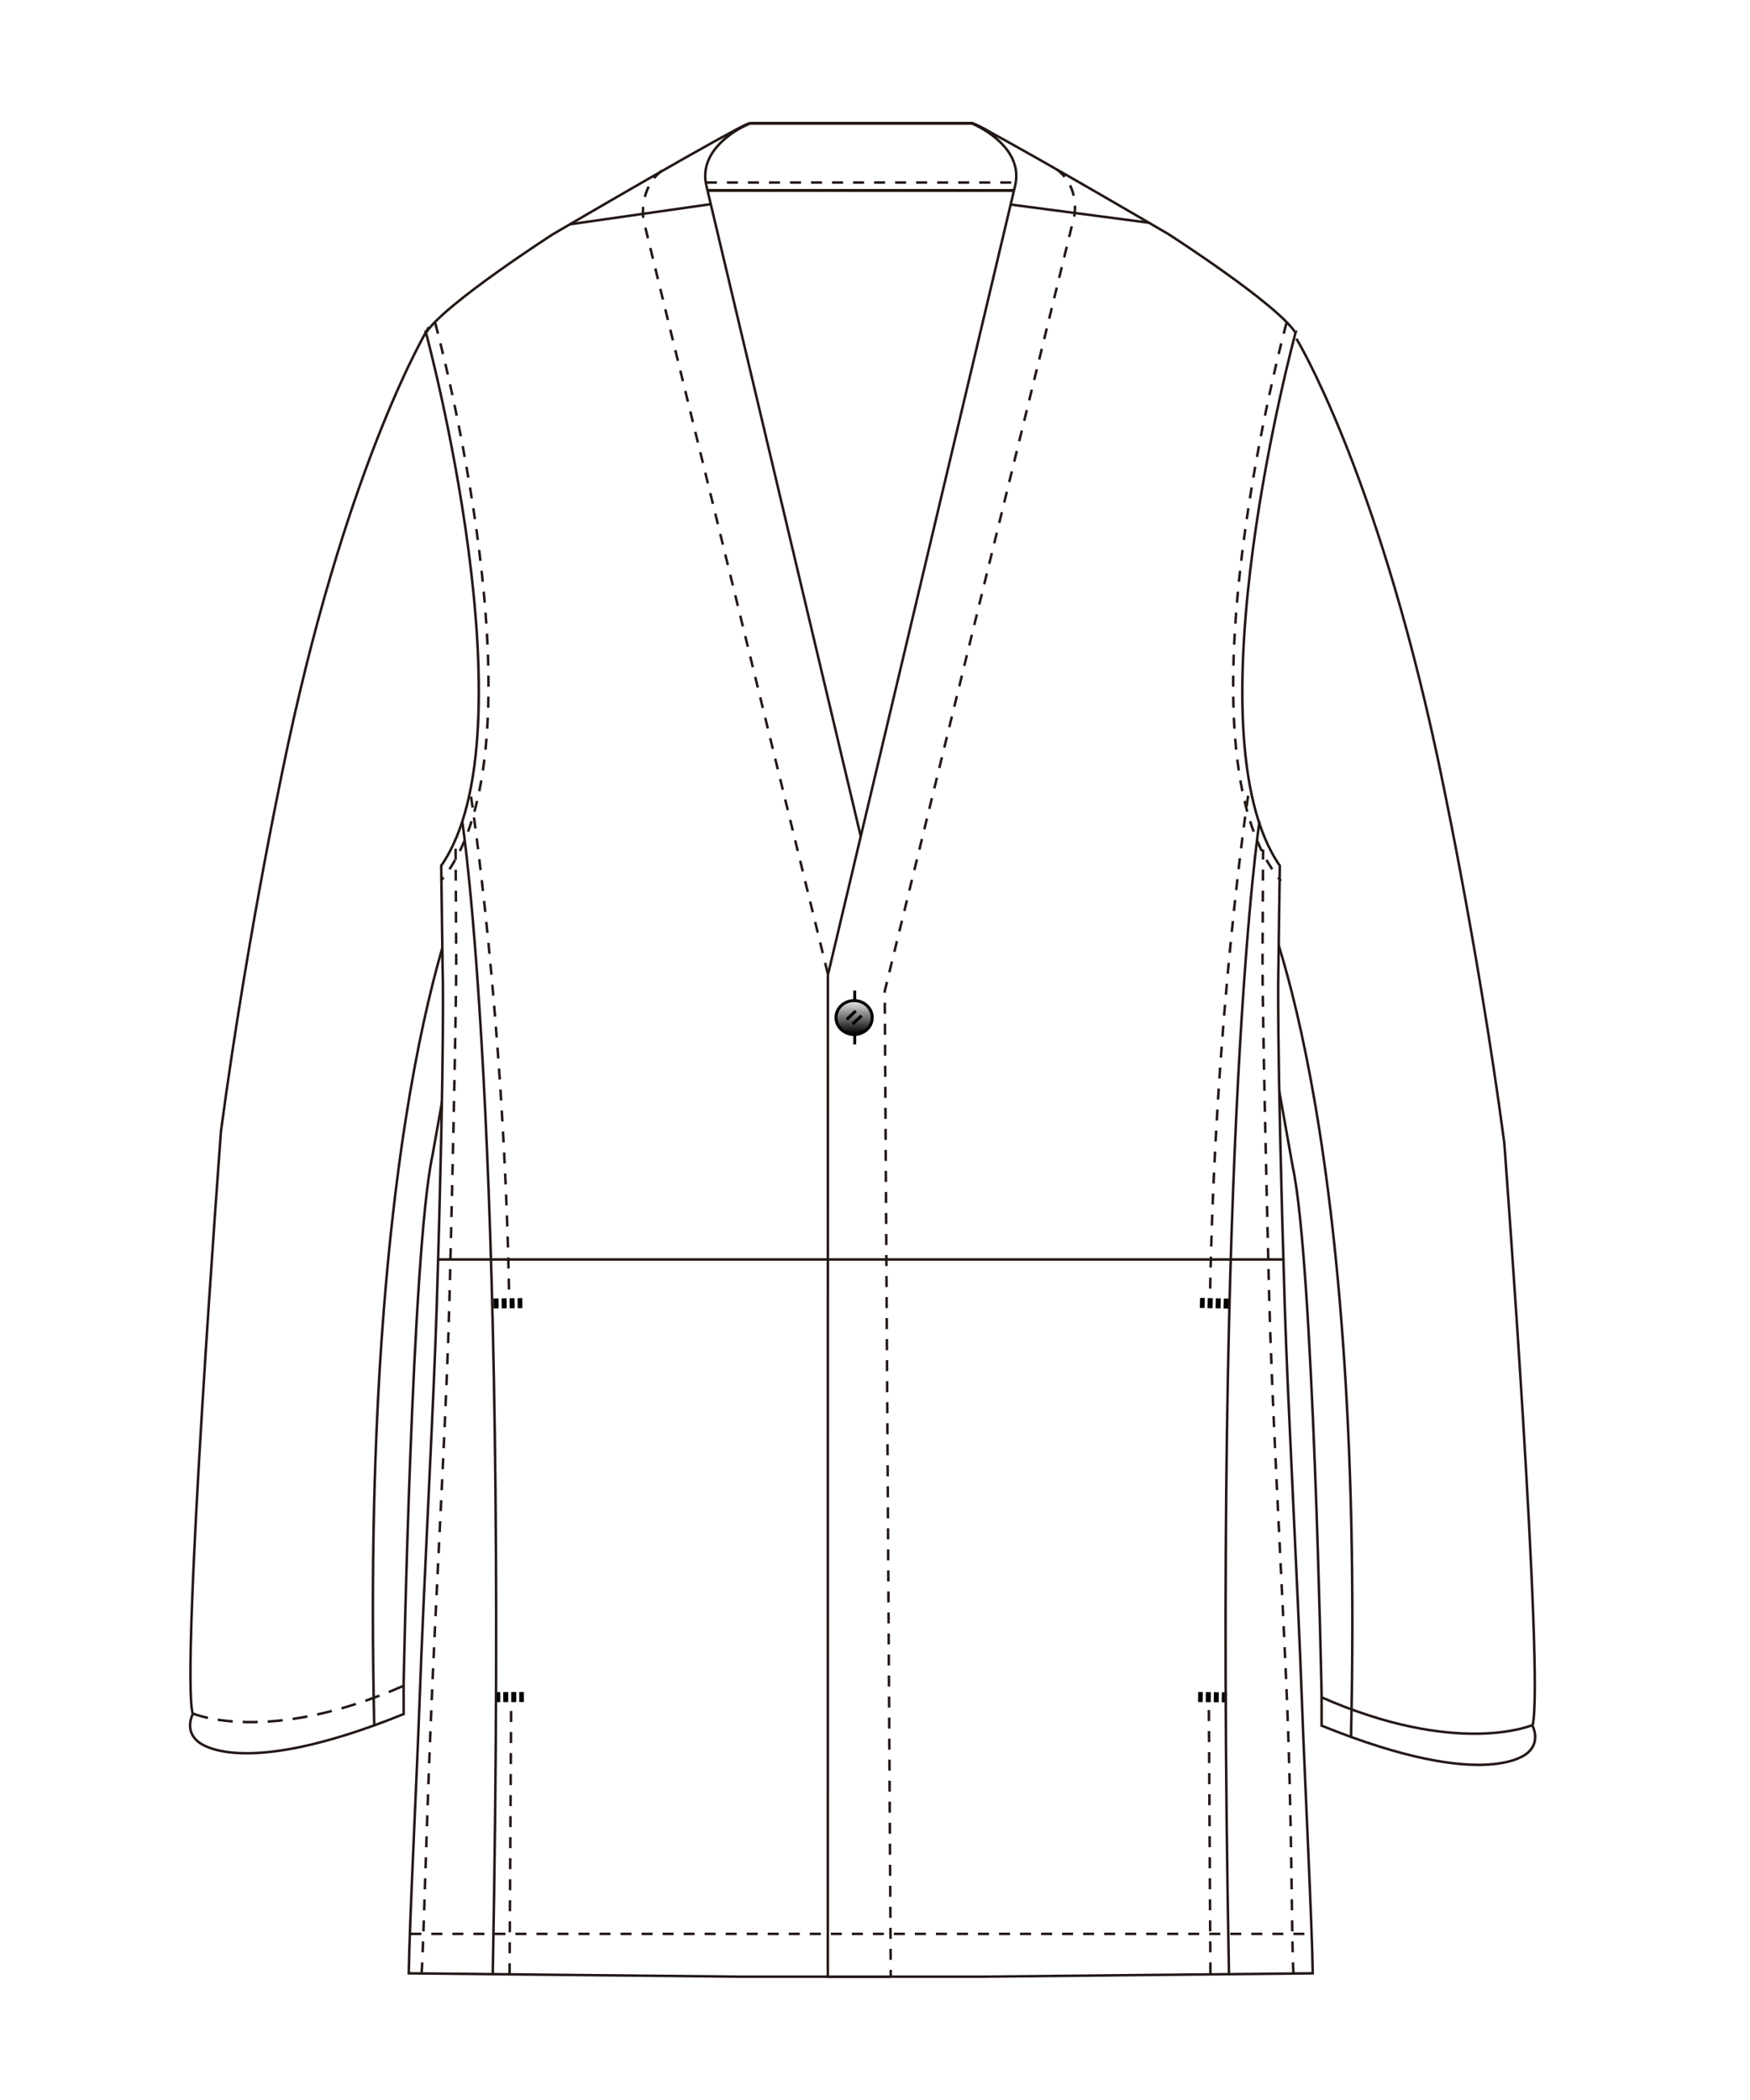 <svg viewBox="0 0 174.789 209.747" xmlns:xlink="http://www.w3.org/1999/xlink" height="73.994mm" width="61.662mm" xmlns="http://www.w3.org/2000/svg" id="_レイヤー_2"><defs><style>.cls-1{fill:url(#Black_White-5);}.cls-1,.cls-2,.cls-3,.cls-4,.cls-5,.cls-6{stroke:#000;}.cls-1,.cls-2,.cls-3,.cls-4,.cls-6,.cls-7{stroke-width:.3px;}.cls-2{fill:url(#Black_White-4);}.cls-3{fill:url(#Black_White-3);}.cls-4{fill:url(#Black_White-2);}.cls-8{stroke-dasharray:0 0 1.5 1;}.cls-8,.cls-9,.cls-10,.cls-7,.cls-11{stroke:#231815;}.cls-8,.cls-9,.cls-10,.cls-11{stroke-width:.25px;}.cls-8,.cls-5,.cls-10,.cls-11{fill:none;}.cls-9,.cls-7,.cls-12{fill:#fff;}.cls-5{stroke-dasharray:0 0 .5 .3;}.cls-6{fill:url(#Black_White);}.cls-10{stroke-dasharray:0 0 1.1 1;}.cls-12{stroke-width:0px;}</style><linearGradient gradientUnits="userSpaceOnUse" gradientTransform="translate(-693.13 -750.505) rotate(90) scale(.516)" y2="-1508.31" x2="1654.554" y1="-1508.31" x1="1647.574" id="Black_White"><stop stop-color="#fff" offset="0"></stop><stop stop-color="#000" offset="1"></stop></linearGradient><linearGradient xlink:href="#Black_White" y2="-1507.747" x2="1651.582" y1="-1507.747" x1="1649.64" id="Black_White-2"></linearGradient><linearGradient xlink:href="#Black_White" gradientTransform="translate(-693.259 -750.602) rotate(90) scale(.516)" y2="-1509.124" x2="1652.676" y1="-1509.124" x1="1650.736" id="Black_White-3"></linearGradient><linearGradient xlink:href="#Black_White" gradientTransform="translate(-619.075 -24.44) scale(.516)" y2="248.578" x2="1364.935" y1="248.578" x1="1364.935" id="Black_White-4"></linearGradient><linearGradient xlink:href="#Black_White" gradientTransform="translate(-619.075 -27.796) scale(.516)" y2="246.516" x2="1364.935" y1="246.516" x1="1364.935" id="Black_White-5"></linearGradient></defs><g id="_レイヤー_1-2"><rect height="209.747" width="174.789" class="cls-12"></rect><path d="M129.487,33.834s7.862,12.873,14.02,41.484c0,0,3.969,18.133,6.738,38.804,0,0,4.051,54.072,2.817,58.238,0,0,.824,1.519-.413,2.655,0,0-3.794,4.165-20.647-2.655v-3.028s-.825-43.308-2.881-52.779l-6.019-33.753-6.558-32.318,5.716-20.131" class="cls-11"></path><path d="M125.796,89.166s10.588,21.52,9.142,84.322" class="cls-11"></path><path d="M152.988,172.326s-7.455,3.167-21.06-2.827" class="cls-11"></path><path d="M42.83,32.677s-7.862,12.873-14.02,41.484c0,0-3.969,18.133-6.738,38.804,0,0-4.051,54.072-2.817,58.238,0,0-.824,1.519.413,2.655,0,0,3.794,4.165,20.647-2.655v-3.028s.825-43.308,2.881-52.779l6.019-33.753,6.558-32.318-5.716-20.131" class="cls-9"></path><path d="M46.521,88.009s-10.588,21.52-9.142,84.322" class="cls-11"></path><path d="M19.329,171.169s7.455,3.167,21.06-2.827" class="cls-8"></path><path d="M74.887,12.317h22.226s5.897,2.236,5.203,6.709l-34.047-.005s1.233-4.432,6.618-6.704" class="cls-7"></path><line y2="102.998" x2="83.197" y1="102.134" x1="87.421" class="cls-7"></line><path d="M42.545,33.233s10.782,39.867,1.522,53.235l.143,10.371s.25,6.347-.594,33.75c-.292,9.485-1.271,27.143-1.713,39.415-.265,7.349-1.018,22.426-1.078,27.091l33.078.336h14.844s.508-100.049.508-100.049l-18.712-78.878c-.915-4.044,4.345-6.186,4.345-6.186-.874.062-19.657,11.072-19.657,11.072,0,0-10.826,6.961-12.684,9.844Z" class="cls-9"></path><path d="M43.469,32.26s11.599,42.568.55,55.725" class="cls-10"></path><path d="M42.106,197.101c.21-2.577.468-15.257,1.114-29.654.551-12.269,1.431-27.944,1.681-38.017.705-28.444.664-33.585.664-33.585l-.06-11.093" class="cls-10"></path><path d="M66.115,17.04c-2.361,1.786-1.851,4.903-1.851,4.903l18.935,77.433.086,97.725" class="cls-10"></path><path d="M129.398,33.233s-10.83,39.867-1.571,53.235l-.143,10.371s-.201,6.347.642,33.75c.292,9.485,1.271,27.143,1.713,39.415.265,7.349,1.018,22.426,1.078,27.091l-33.078.336h-15.357l.006-100.049,18.712-78.878c.915-4.044-4.345-6.186-4.345-6.186.874.062,19.657,11.072,19.657,11.072,0,0,10.826,6.961,12.684,9.844Z" class="cls-9"></path><path d="M105.547,16.912c2.361,1.786,1.755,4.647,1.755,4.647l-18.935,77.433.601,98.437" class="cls-10"></path><path d="M128.491,32.26s-11.599,42.568-.55,55.725" class="cls-10"></path><path d="M129.192,197.101c-.21-2.577-.102-15.257-.748-29.654-.551-12.269-1.431-27.944-1.681-38.017-.705-28.444-.664-33.585-.664-33.585l.059-10.999" class="cls-10"></path><line y2="193.157" x2="131.175" y1="193.157" x1="40.98" class="cls-10"></line><line y2="125.795" x2="128.269" y1="125.795" x1="43.732" class="cls-9"></line><path d="M83.499,101.634c0,.932.81,1.692,1.811,1.692s1.808-.76,1.808-1.692-.809-1.694-1.808-1.694-1.811.759-1.811,1.694Z" class="cls-6"></path><line y2="101.824" x2="84.567" y1="100.976" x1="85.471" class="cls-4"></line><line y2="102.292" x2="85.149" y1="101.444" x1="86.052" class="cls-3"></line><line y2="104.322" x2="85.368" y1="103.38" x1="85.368" class="cls-2"></line><line y2="99.917" x2="85.368" y1="98.945" x1="85.368" class="cls-1"></line><line y2="18.23" x2="101.418" y1="18.23" x1="70.502" class="cls-10"></line><line y2="130.153" x2="52.171" y1="130.187" x1="49.302" class="cls-5"></line><line y2="169.499" x2="52.327" y1="169.507" x1="49.462" class="cls-5"></line><path d="M46.17,82.061s4.658,29.977,3.047,115.04" class="cls-11"></path><line y2="130.131" x2="119.852" y1="130.209" x1="122.721" class="cls-5"></line><line y2="169.499" x2="119.666" y1="169.528" x1="122.532" class="cls-5"></line><path d="M125.796,82.061s-4.658,29.977-3.047,115.04" class="cls-11"></path><path d="M47.048,79.572s3.297,21.624,3.807,49.978" class="cls-10"></path><line y2="170.173" x2="51.052" y1="197.195" x1="50.894" class="cls-10"></line><path d="M124.663,79.479s-3.297,21.624-3.807,49.978" class="cls-10"></path><line y2="170.08" x2="120.739" y1="197.101" x1="120.897" class="cls-10"></line><line y2="20.39" x2="70.99" y1="22.401" x1="56.92" class="cls-11"></line><line y2="20.432" x2="100.943" y1="22.247" x1="114.759" class="cls-11"></line></g></svg>